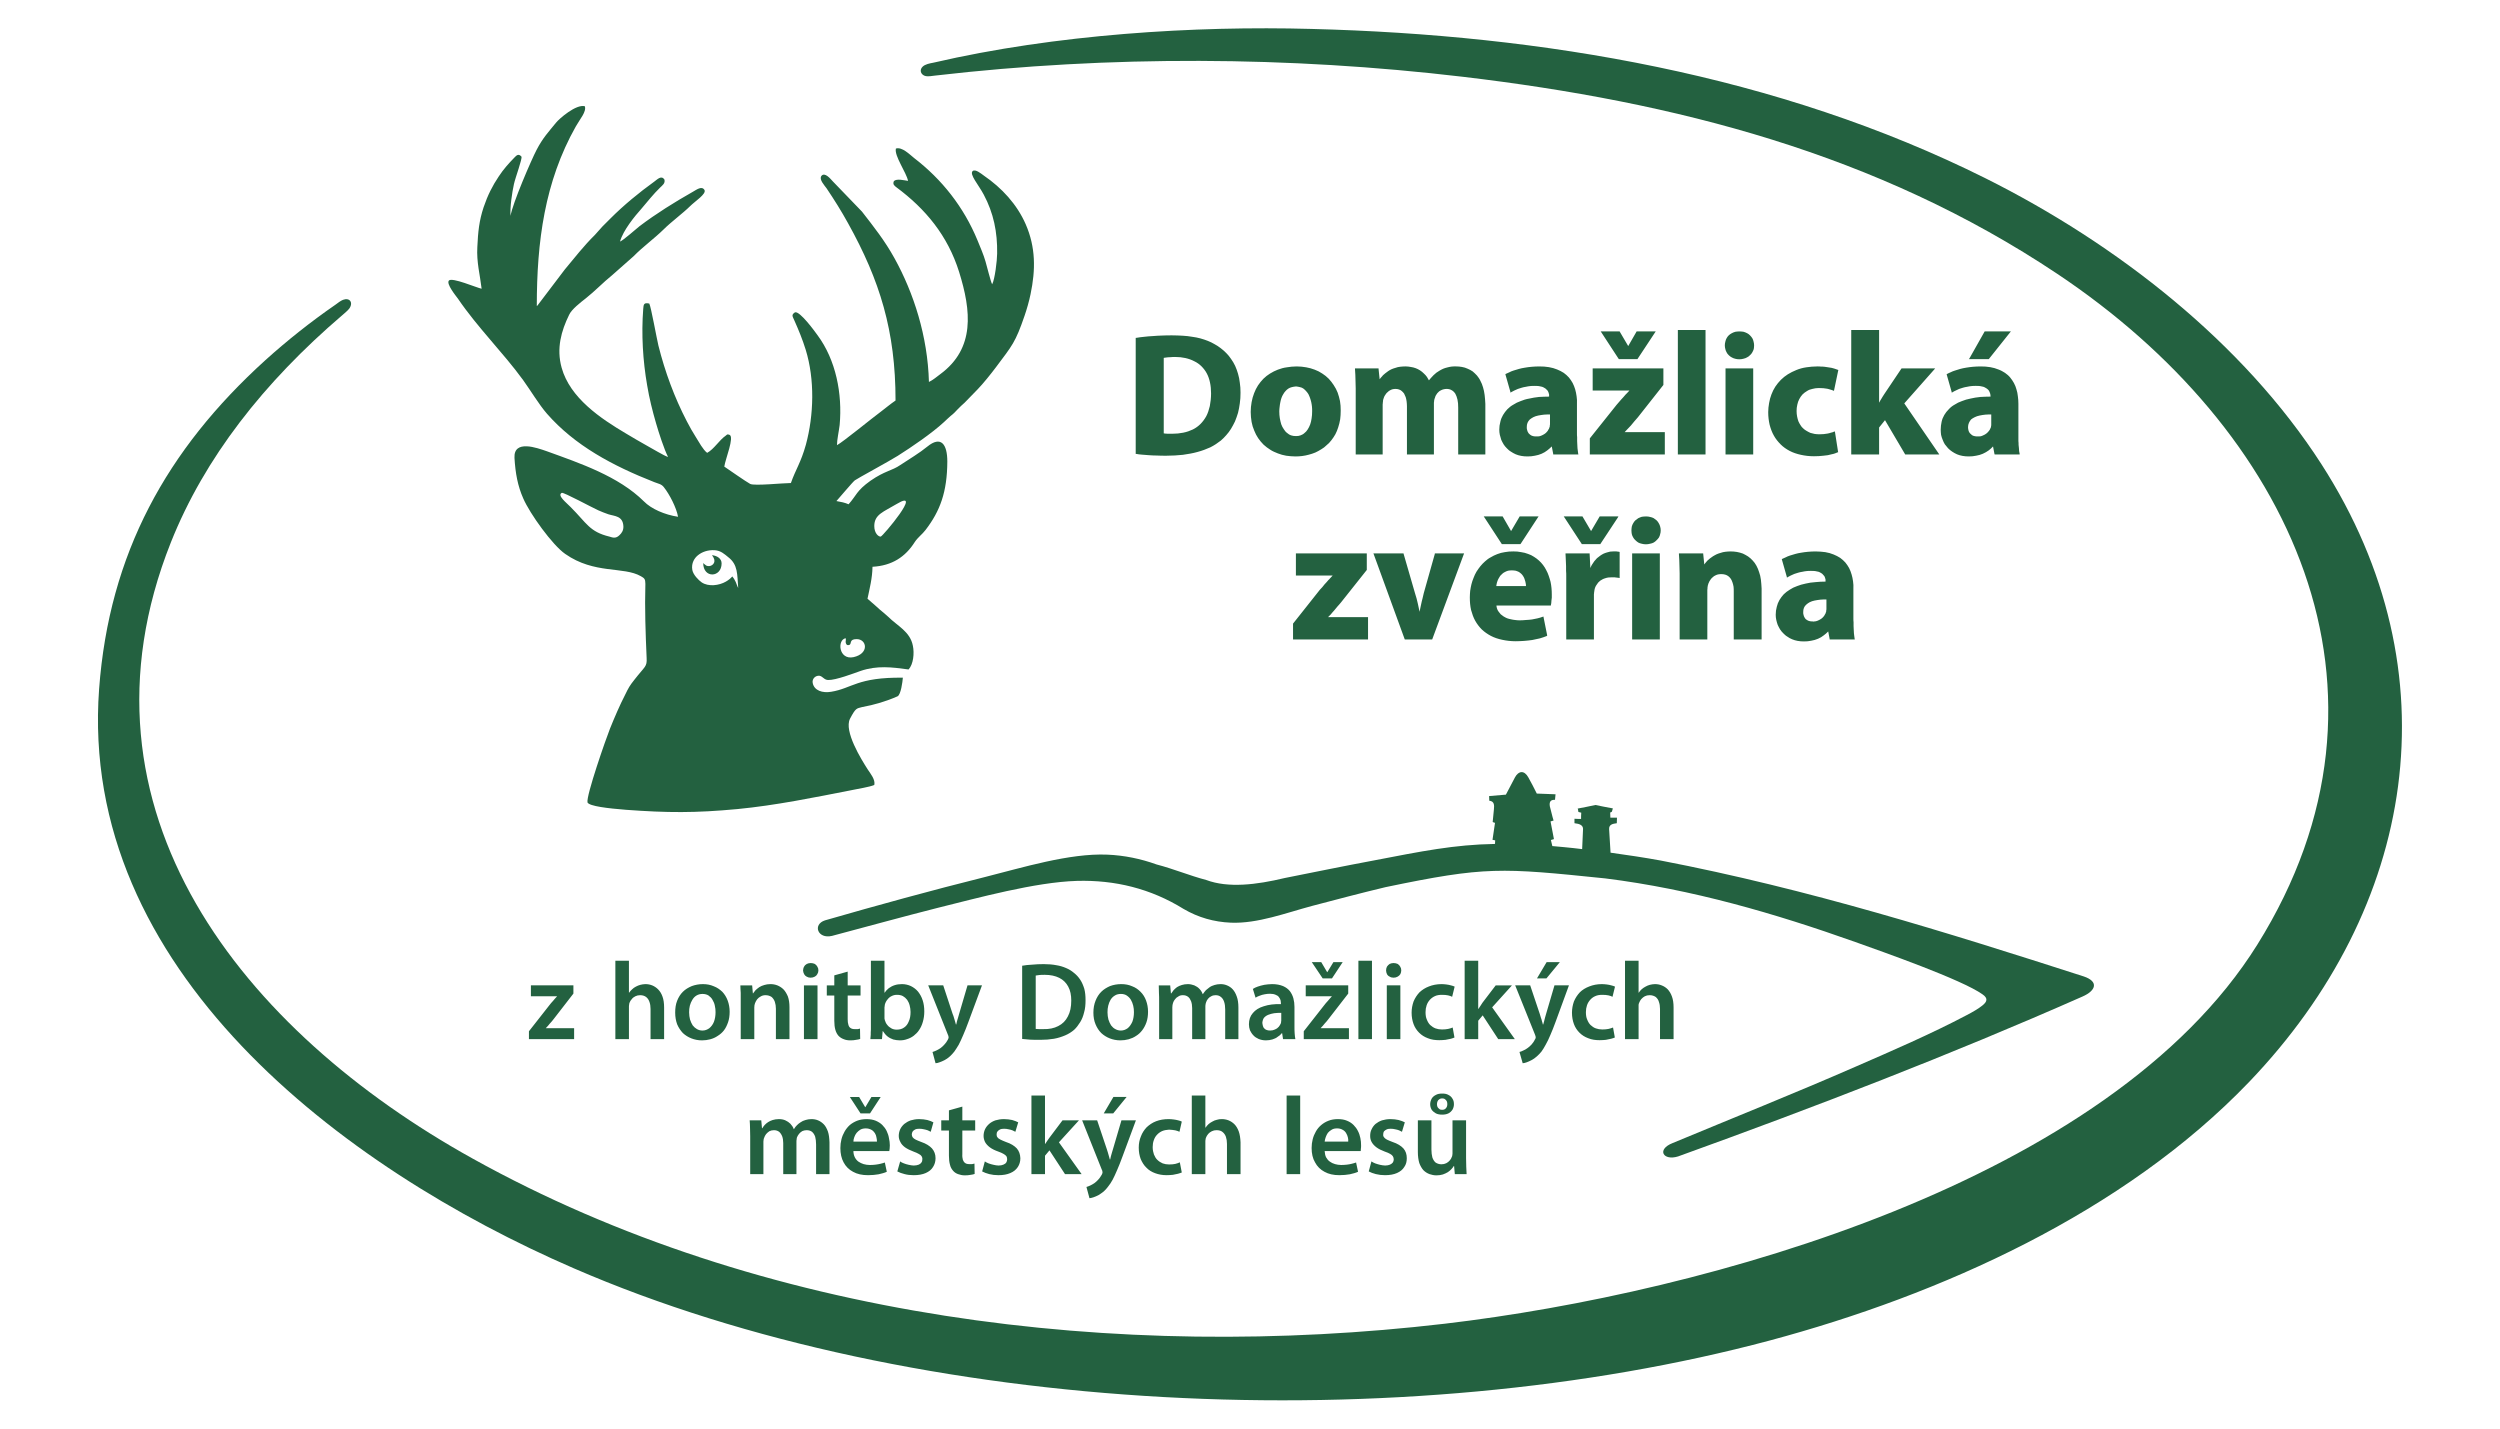 <?xml version="1.0" encoding="UTF-8"?> <!-- Creator: CorelDRAW X8 --> <svg xmlns="http://www.w3.org/2000/svg" xmlns:xlink="http://www.w3.org/1999/xlink" xml:space="preserve" width="140mm" height="80mm" version="1.1" style="shape-rendering:geometricPrecision; text-rendering:geometricPrecision; image-rendering:optimizeQuality; fill-rule:evenodd; clip-rule:evenodd" viewBox="0 0 14000 8000"> <defs> <style type="text/css"> <![CDATA[ .fil1 {fill:#236140} .fil0 {fill:#236140;fill-rule:nonzero} ]]> </style> </defs> <g id="Vrstva_x0020_1">  <g id="_2894938725472"> <path class="fil0" d="M8076 6215c-6,0 -12,-1 -16,-5 -4,-3 -8,-7 -10,-11 -2,-5 -3,-10 -3,-15 0,-6 1,-11 3,-16 2,-5 5,-9 10,-12 4,-3 9,-5 15,-5 6,0 12,1 16,4 5,3 8,7 11,12 2,5 3,10 3,16 0,6 -1,11 -3,16 -3,5 -6,9 -10,12 -5,3 -10,4 -16,4zm0 27c13,0 25,-2 35,-7 10,-5 17,-12 23,-21 5,-9 8,-19 8,-30 0,-12 -2,-22 -8,-31 -5,-9 -12,-16 -22,-21 -10,-6 -21,-8 -35,-8 -15,0 -27,2 -37,8 -10,5 -18,12 -23,21 -5,10 -8,20 -8,31 0,11 3,21 8,30 6,9 14,15 24,21 10,5 22,7 35,7zm134 32l-76 0 0 182c0,4 0,8 -1,12 0,4 -1,8 -3,11 -2,7 -6,13 -11,19 -6,7 -12,12 -20,16 -8,4 -17,6 -27,6 -13,0 -24,-4 -33,-10 -8,-7 -14,-17 -18,-29 -3,-12 -5,-27 -5,-43l0 -164 -76 0 0 177c0,24 3,45 8,62 6,16 14,30 23,40 10,10 21,17 34,22 12,4 25,7 39,7 14,0 26,-2 36,-5 11,-4 20,-8 28,-13 8,-6 15,-11 20,-17 6,-6 10,-12 13,-17l2 0 4 45 66 0c-1,-13 -1,-26 -2,-41 0,-15 -1,-31 -1,-49l0 -211zm-545 286c11,6 24,11 40,15 16,4 33,6 51,6 27,0 49,-4 67,-12 18,-8 32,-19 41,-34 10,-14 14,-30 14,-49 0,-22 -6,-40 -19,-55 -13,-14 -33,-27 -61,-36 -13,-5 -23,-9 -31,-13 -7,-4 -13,-8 -16,-13 -4,-4 -6,-10 -5,-16 0,-6 1,-12 4,-17 4,-4 8,-8 15,-11 6,-3 14,-4 23,-4 9,0 17,1 25,3 8,1 16,4 22,6 7,3 12,6 16,8l16 -53c-9,-5 -21,-9 -35,-13 -13,-3 -29,-5 -46,-5 -17,0 -33,3 -47,7 -14,5 -26,12 -36,20 -10,9 -17,19 -22,30 -6,11 -8,24 -8,37 0,12 2,23 8,34 6,11 15,21 27,30 12,9 28,17 47,24 13,4 23,9 30,13 7,4 12,8 15,13 3,5 5,11 5,18 0,6 -2,12 -5,17 -4,5 -9,9 -16,12 -7,3 -16,5 -27,5 -9,0 -19,-2 -29,-4 -9,-2 -18,-5 -27,-8 -8,-3 -15,-7 -21,-11l-15 56zm-247 -167c1,-8 3,-17 6,-25 3,-9 7,-16 12,-24 6,-7 13,-13 22,-18 8,-5 18,-7 30,-7 12,0 23,3 31,8 8,4 15,11 19,18 5,8 8,16 10,24 2,9 3,16 2,24l-132 0zm202 53c0,-4 1,-8 1,-14 1,-5 1,-11 1,-18 0,-14 -1,-27 -4,-41 -3,-14 -7,-27 -14,-40 -6,-12 -14,-23 -24,-33 -10,-10 -22,-18 -37,-24 -14,-6 -31,-9 -51,-9 -19,0 -37,3 -52,9 -16,6 -29,14 -41,24 -12,10 -22,22 -30,36 -8,14 -14,28 -18,44 -4,16 -6,32 -6,49 0,31 6,58 19,80 12,23 30,41 53,53 23,13 51,19 83,19 22,0 42,-2 59,-5 18,-4 33,-8 46,-14l-11 -52c-8,3 -16,5 -24,7 -8,2 -17,4 -27,5 -10,1 -21,2 -32,2 -13,0 -24,-2 -35,-5 -11,-3 -21,-8 -29,-14 -9,-6 -15,-14 -21,-24 -5,-10 -7,-22 -8,-35l202 0zm-415 129l76 0 0 -440 -76 0 0 440zm-531 0l76 0 0 -181c0,-4 0,-8 1,-12 0,-3 1,-7 2,-10 3,-8 7,-15 13,-22 5,-6 12,-11 20,-15 8,-4 17,-6 26,-6 14,0 26,3 34,10 9,7 15,16 19,27 4,12 6,25 6,40l0 169 76 0 0 -178c-1,-24 -4,-44 -10,-61 -6,-16 -14,-30 -24,-40 -10,-10 -21,-17 -33,-22 -13,-5 -26,-7 -38,-7 -10,0 -19,1 -28,4 -9,2 -17,5 -25,10 -8,4 -15,9 -21,14 -7,6 -12,13 -17,20l-1 0 0 -180 -76 0 0 440zm-67 -66c-7,4 -16,6 -26,9 -9,2 -21,3 -34,3 -13,0 -25,-2 -36,-6 -11,-5 -21,-11 -29,-19 -9,-8 -15,-19 -20,-31 -4,-12 -7,-25 -7,-41 0,-14 2,-27 6,-38 4,-12 10,-23 18,-31 8,-9 18,-16 29,-21 12,-5 25,-7 39,-8 14,1 25,2 35,4 9,2 17,5 23,8l13 -57c-5,-3 -12,-5 -20,-7 -8,-2 -16,-4 -26,-5 -9,-1 -18,-2 -27,-2 -27,0 -50,4 -71,12 -21,8 -38,20 -53,34 -14,15 -25,32 -32,51 -8,19 -12,40 -12,63 0,24 4,45 11,64 8,18 18,35 32,48 13,14 30,24 49,31 19,7 40,11 64,11 12,0 24,-1 35,-2 11,-2 20,-4 29,-6 8,-2 15,-5 21,-7l-11 -57zm-372 -366l-54 92 53 0 75 -92 -74 0zm-175 131l110 276c2,3 3,6 3,9 1,2 1,4 1,5 0,2 0,4 -1,7 -1,2 -2,4 -3,7 -6,10 -12,20 -20,28 -7,8 -15,15 -22,20 -8,5 -16,10 -23,13 -8,4 -15,6 -21,8l17 63c6,-1 14,-2 22,-5 9,-3 18,-7 28,-12 10,-6 20,-13 30,-21 9,-8 17,-17 25,-28 8,-10 17,-23 25,-38 8,-15 16,-33 25,-54 9,-21 19,-45 29,-73l76 -205 -81 0 -47 160c-2,7 -4,13 -6,20 -2,7 -4,14 -6,21 -1,6 -3,12 -4,18l-2 0c-2,-6 -3,-12 -5,-18 -2,-7 -4,-14 -6,-21 -2,-6 -4,-13 -6,-19l-54 -161 -84 0zm-208 -139l-76 0 0 440 76 0 0 -103 25 -30 87 133 93 0 -127 -178 112 -123 -92 0 -73 97c-4,5 -8,11 -12,17 -4,6 -8,12 -12,18l-1 0 0 -271zm-352 425c11,6 25,11 40,15 16,4 33,6 51,6 27,0 49,-4 67,-12 19,-8 32,-19 42,-34 9,-14 14,-30 14,-49 -1,-22 -7,-40 -20,-55 -13,-14 -33,-27 -61,-36 -12,-5 -23,-9 -30,-13 -8,-4 -14,-8 -17,-13 -4,-4 -5,-10 -5,-16 0,-6 1,-12 5,-17 3,-4 8,-8 14,-11 6,-3 14,-4 23,-4 9,0 17,1 25,3 8,1 16,4 22,6 7,3 12,6 16,8l16 -53c-9,-5 -21,-9 -34,-13 -14,-3 -30,-5 -46,-5 -18,0 -34,3 -48,7 -14,5 -26,12 -35,20 -10,9 -18,19 -23,30 -5,11 -8,24 -8,37 0,12 3,23 8,34 6,11 15,21 27,30 12,9 28,17 48,24 12,4 22,9 29,13 7,4 12,8 16,13 3,5 4,11 4,18 0,6 -2,12 -5,17 -3,5 -9,9 -16,12 -7,3 -16,5 -27,5 -9,0 -19,-2 -28,-4 -10,-2 -19,-5 -28,-8 -8,-3 -15,-7 -21,-11l-15 56zm-186 -342l0 56 -43 0 0 57 43 0 0 141c0,20 2,37 6,51 3,14 10,25 18,34 7,8 16,14 27,18 11,4 24,7 38,7 12,0 23,-1 33,-3 9,-1 17,-3 22,-5l-1 -58c-4,1 -8,2 -13,3 -4,0 -10,0 -16,0 -10,0 -18,-2 -23,-6 -6,-4 -10,-10 -13,-18 -2,-9 -4,-19 -3,-31l0 -133 72 0 0 -57 -72 0 0 -77 -75 21zm-289 342c11,6 25,11 41,15 15,4 32,6 51,6 26,0 49,-4 67,-12 18,-8 32,-19 41,-34 9,-14 14,-30 14,-49 0,-22 -7,-40 -20,-55 -13,-14 -33,-27 -60,-36 -13,-5 -23,-9 -31,-13 -8,-4 -13,-8 -17,-13 -3,-4 -5,-10 -5,-16 0,-6 2,-12 5,-17 3,-4 8,-8 14,-11 6,-3 14,-4 23,-4 9,0 18,1 26,3 8,1 15,4 22,6 6,3 12,6 16,8l15 -53c-9,-5 -20,-9 -34,-13 -14,-3 -29,-5 -46,-5 -18,0 -33,3 -47,7 -14,5 -26,12 -36,20 -10,9 -18,19 -23,30 -5,11 -8,24 -8,37 0,12 3,23 9,34 5,11 14,21 26,30 13,9 29,17 48,24 12,4 22,9 29,13 8,4 13,8 16,13 3,5 5,11 4,18 0,6 -1,12 -5,17 -3,5 -8,9 -15,12 -8,3 -17,5 -28,5 -9,0 -18,-2 -28,-4 -10,-2 -19,-5 -27,-8 -9,-3 -16,-7 -21,-11l-16 56zm-153 -325l60 -92 -52 0 -34 57 -1 0 -34 -57 -52 0 60 92 53 0zm-93 158c0,-8 2,-17 5,-25 3,-9 7,-16 13,-24 6,-7 13,-13 21,-18 9,-5 19,-7 30,-7 13,0 23,3 32,8 8,4 14,11 19,18 5,8 8,16 9,24 2,9 3,16 3,24l-132 0zm201 53c1,-4 1,-8 2,-14 0,-5 1,-11 1,-18 0,-14 -2,-27 -5,-41 -2,-14 -7,-27 -13,-40 -6,-12 -14,-23 -24,-33 -10,-10 -23,-18 -37,-24 -15,-6 -32,-9 -51,-9 -19,0 -37,3 -53,9 -15,6 -29,14 -41,24 -11,10 -21,22 -29,36 -8,14 -14,28 -18,44 -4,16 -6,32 -6,49 0,31 6,58 18,80 12,23 30,41 53,53 23,13 51,19 84,19 22,0 41,-2 59,-5 18,-4 33,-8 46,-14l-11 -52c-8,3 -16,5 -24,7 -9,2 -18,4 -28,5 -9,1 -20,2 -32,2 -12,0 -24,-2 -35,-5 -10,-3 -20,-8 -29,-14 -8,-6 -15,-14 -20,-24 -5,-10 -8,-22 -8,-35l201 0zm-779 129l74 0 0 -178c0,-4 0,-9 1,-13 0,-4 1,-8 3,-12 2,-7 6,-14 11,-21 5,-6 11,-11 18,-16 8,-4 16,-6 26,-6 11,0 21,3 29,9 7,6 13,15 17,25 4,11 6,23 6,38l0 174 74 0 0 -181c0,-4 0,-8 1,-13 0,-4 1,-8 2,-12 3,-7 7,-14 12,-20 5,-6 11,-11 18,-15 7,-3 15,-5 24,-5 12,0 22,3 30,9 8,7 14,16 18,28 3,12 5,26 5,43l0 166 75 0 0 -178c-1,-24 -3,-44 -9,-61 -6,-16 -13,-30 -23,-40 -10,-10 -20,-17 -32,-22 -12,-5 -24,-7 -37,-7 -12,0 -24,2 -33,5 -11,3 -20,7 -28,13 -7,4 -14,10 -20,16 -6,6 -12,13 -17,22l-1 0c-4,-12 -11,-21 -19,-30 -8,-8 -17,-14 -28,-19 -11,-5 -23,-7 -37,-7 -12,0 -24,2 -34,5 -10,3 -18,7 -26,12 -7,5 -14,10 -19,16 -5,6 -10,12 -13,18l-2 0 -4 -44 -65 0c1,13 2,27 2,41 0,15 1,31 1,48l0 212zm4899 -756l76 0 0 -180c0,-4 0,-8 0,-12 1,-4 1,-8 3,-11 3,-8 7,-15 12,-21 6,-7 13,-12 20,-16 8,-4 17,-6 27,-6 14,0 25,4 34,10 8,7 15,16 18,28 4,11 6,24 6,39l0 169 76 0 0 -177c0,-24 -3,-45 -9,-61 -6,-17 -14,-30 -24,-41 -10,-10 -21,-17 -34,-22 -12,-5 -25,-7 -38,-7 -9,0 -19,2 -28,4 -8,2 -17,6 -24,10 -8,4 -15,9 -22,15 -6,5 -11,12 -16,19l-1 0 0 -179 -76 0 0 439zm-67 -65c-8,3 -16,6 -26,8 -10,2 -21,3 -34,3 -13,0 -25,-2 -36,-6 -12,-4 -21,-11 -30,-19 -8,-8 -14,-18 -19,-31 -5,-11 -7,-25 -7,-41 0,-14 2,-26 6,-38 4,-12 10,-22 18,-31 8,-9 17,-16 29,-21 11,-5 24,-7 39,-7 13,0 25,1 34,3 10,2 17,5 23,8l14 -57c-6,-3 -13,-5 -21,-7 -7,-2 -16,-4 -25,-5 -9,-1 -18,-2 -28,-2 -26,0 -50,5 -70,13 -21,8 -39,19 -53,33 -14,15 -25,32 -33,51 -7,20 -11,41 -11,63 0,24 4,45 11,64 7,19 18,35 31,48 14,14 30,24 49,31 19,8 41,11 64,11 13,0 25,-1 35,-2 11,-2 21,-4 29,-6 9,-2 16,-5 21,-7l-10 -56zm-372 -366l-54 91 53 0 75 -91 -74 0zm-176 130l111 276c1,4 2,7 3,9 0,2 1,4 1,6 0,1 -1,4 -1,6 -1,2 -2,4 -4,7 -5,11 -12,20 -19,28 -8,8 -15,15 -23,20 -7,5 -15,10 -23,13 -7,4 -14,6 -21,8l18 63c6,0 13,-2 22,-5 8,-3 18,-7 27,-12 10,-5 20,-12 30,-21 9,-8 18,-17 26,-27 8,-11 16,-24 24,-39 9,-15 17,-33 26,-54 9,-21 19,-45 29,-73l75 -205 -81 0 -47 160c-2,7 -4,14 -6,21 -1,6 -3,13 -5,20 -2,6 -3,12 -5,18l-2 0c-1,-6 -3,-12 -5,-18 -1,-7 -4,-14 -6,-20 -2,-7 -4,-14 -6,-20l-54 -161 -84 0zm-207 -138l-76 0 0 439 76 0 0 -103 25 -30 87 133 93 0 -127 -178 111 -123 -91 0 -74 97c-3,5 -7,11 -11,17 -4,6 -8,12 -12,18l-1 0 0 -270zm-143 374c-7,3 -16,6 -26,8 -10,2 -21,3 -34,3 -13,0 -25,-2 -36,-6 -11,-4 -21,-11 -30,-19 -8,-8 -14,-18 -19,-31 -5,-11 -7,-25 -7,-41 0,-14 2,-26 6,-38 4,-12 10,-22 18,-31 8,-9 18,-16 29,-21 11,-5 24,-7 39,-7 13,0 25,1 34,3 10,2 17,5 23,8l14 -57c-6,-3 -13,-5 -21,-7 -7,-2 -16,-4 -25,-5 -9,-1 -18,-2 -27,-2 -27,0 -51,5 -71,13 -21,8 -38,19 -53,33 -14,15 -25,32 -33,51 -7,20 -11,41 -11,63 0,24 4,45 11,64 7,19 18,35 31,48 14,14 30,24 49,31 19,8 41,11 64,11 13,0 25,-1 35,-2 11,-2 21,-4 30,-6 8,-2 15,-5 20,-7l-10 -56zm-331 -361c-8,0 -16,2 -22,5 -6,4 -11,9 -15,15 -3,6 -5,13 -5,21 0,8 2,14 5,21 3,6 8,11 15,14 6,4 13,6 22,6 9,0 16,-2 23,-6 6,-3 11,-8 15,-14 3,-7 5,-13 5,-21 0,-8 -2,-15 -6,-21 -3,-6 -8,-11 -14,-15 -7,-3 -14,-5 -23,-5zm38 426l0 -301 -76 0 0 301 76 0zm-235 0l76 0 0 -439 -76 0 0 439zm-148 -340l60 -91 -52 0 -34 56 -1 0 -33 -56 -53 0 61 91 52 0zm-158 340l253 0 0 -61 -158 0 0 -1c8,-8 15,-16 22,-25 8,-8 15,-17 22,-26l110 -142 0 -46 -238 0 0 61 146 0 0 1c-8,8 -15,17 -22,25 -7,8 -15,16 -22,26l-113 144 0 44zm-126 -106c0,3 0,6 -1,9 0,2 0,5 -1,8 -3,7 -7,14 -12,20 -6,7 -13,12 -21,15 -8,4 -17,6 -27,6 -8,0 -16,-1 -22,-4 -7,-3 -12,-8 -16,-14 -3,-7 -5,-15 -6,-25 1,-11 4,-21 9,-28 6,-7 14,-13 24,-17 10,-4 21,-7 33,-9 13,-2 26,-2 40,-2l0 41zm74 -74c0,-17 -2,-33 -6,-48 -4,-15 -11,-29 -20,-41 -10,-12 -22,-21 -38,-28 -17,-7 -37,-11 -61,-11 -15,0 -30,2 -44,4 -14,3 -26,6 -37,10 -11,4 -20,8 -27,13l15 49c6,-4 14,-8 23,-11 9,-4 18,-6 28,-8 10,-2 20,-3 30,-3 13,0 23,2 32,6 8,3 14,7 18,13 4,5 7,11 9,17 1,6 2,12 2,17l0 5c-37,-1 -69,3 -96,12 -27,8 -47,21 -61,38 -15,17 -22,38 -22,63 0,12 2,23 6,34 5,10 11,20 19,28 8,9 18,15 29,20 12,5 26,8 41,8 13,0 25,-2 36,-5 12,-4 22,-8 30,-15 9,-5 17,-12 23,-20l2 0 5 33 69 0c-2,-9 -3,-20 -4,-33 -1,-12 -1,-26 -1,-39l0 -108zm-758 180l74 0 0 -178c0,-4 1,-9 1,-13 1,-4 2,-8 3,-12 2,-7 6,-14 11,-20 5,-7 11,-12 19,-16 7,-5 15,-7 25,-7 12,0 21,3 29,9 8,6 13,15 17,25 4,11 6,24 6,38l0 174 74 0 0 -180c0,-5 0,-9 1,-14 1,-4 1,-8 3,-12 2,-7 6,-14 11,-20 5,-6 11,-11 18,-14 7,-4 15,-6 24,-6 12,0 22,3 30,10 8,6 14,15 18,27 4,12 6,26 6,43l0 166 74 0 0 -177c0,-24 -3,-45 -9,-61 -6,-17 -13,-30 -23,-41 -9,-10 -20,-17 -32,-22 -12,-5 -24,-7 -36,-7 -13,0 -24,2 -34,5 -10,3 -20,7 -28,13 -7,5 -13,10 -20,16 -6,6 -11,14 -17,22l-1 0c-4,-11 -10,-21 -18,-29 -8,-9 -18,-15 -29,-20 -11,-4 -23,-7 -36,-7 -13,0 -24,2 -34,5 -10,3 -19,7 -27,12 -7,5 -13,11 -19,17 -5,6 -9,12 -13,18l-2 0 -4 -45 -64 0c0,13 1,27 1,42 1,14 1,30 1,48l0 211zm-214 -253c13,0 24,3 33,9 10,7 17,14 23,24 6,10 10,21 13,33 3,12 4,24 4,36 0,20 -3,38 -9,54 -7,15 -15,27 -26,36 -11,8 -24,13 -38,13 -12,0 -22,-3 -31,-8 -10,-5 -17,-12 -24,-21 -6,-10 -11,-20 -15,-33 -3,-12 -5,-26 -5,-40 0,-13 1,-25 4,-37 3,-12 7,-23 13,-33 6,-10 14,-18 24,-24 9,-6 21,-9 34,-9zm2 -55c-23,0 -44,4 -63,11 -18,8 -35,18 -49,32 -14,14 -24,30 -32,50 -8,20 -12,42 -12,67 0,24 4,46 12,65 8,19 18,35 32,49 14,13 30,23 48,30 18,7 38,11 59,11 16,0 31,-2 46,-6 14,-4 29,-10 42,-19 13,-8 24,-18 34,-31 10,-13 18,-28 24,-45 6,-17 9,-37 9,-59 0,-23 -4,-44 -11,-63 -7,-19 -17,-35 -31,-49 -13,-13 -28,-24 -47,-31 -18,-8 -38,-12 -61,-12zm-479 -48c5,-1 12,-2 21,-3 8,-1 18,-1 30,-1 32,0 59,6 81,17 22,11 39,28 50,49 12,22 17,48 17,78 0,36 -6,65 -19,89 -12,24 -30,42 -54,54 -23,12 -51,18 -84,17 -8,0 -16,0 -23,0 -8,0 -14,-1 -19,-1l0 -299zm-76 355c12,1 27,3 44,4 17,1 36,1 58,1 27,0 52,-2 76,-6 23,-4 44,-11 63,-19 19,-8 36,-19 50,-31 13,-12 24,-27 34,-43 10,-16 17,-34 22,-55 6,-20 8,-43 8,-68 0,-24 -2,-45 -7,-64 -6,-19 -13,-36 -23,-51 -10,-15 -21,-27 -35,-38 -13,-11 -27,-20 -44,-27 -16,-7 -35,-13 -55,-16 -21,-4 -45,-6 -70,-6 -23,0 -45,1 -65,3 -21,1 -39,3 -56,6l0 410zm-526 -300l110 276c2,4 3,7 3,9 1,2 1,4 1,6 0,1 0,4 -1,6 -1,2 -2,4 -3,7 -6,11 -12,20 -20,28 -7,8 -15,15 -22,20 -8,5 -16,10 -23,13 -8,4 -15,6 -21,8l17 63c6,0 14,-2 22,-5 9,-3 18,-7 28,-12 10,-5 20,-12 30,-21 9,-8 17,-17 25,-27 8,-11 16,-24 25,-39 8,-15 16,-33 25,-54 9,-21 19,-45 29,-73l76 -205 -81 0 -47 160c-2,7 -4,14 -6,21 -2,6 -4,13 -6,20 -1,6 -3,12 -4,18l-2 0c-2,-6 -3,-12 -5,-18 -2,-7 -4,-14 -6,-20 -2,-7 -4,-14 -7,-20l-53 -161 -84 0zm-245 128c0,-4 0,-7 1,-11 0,-3 1,-6 1,-9 3,-11 8,-21 15,-29 6,-8 14,-15 23,-19 10,-5 19,-7 30,-7 12,0 24,2 33,7 9,5 17,12 24,21 6,9 11,19 14,31 3,11 5,24 5,37 0,21 -3,38 -10,53 -6,15 -14,26 -26,34 -11,8 -25,12 -41,12 -11,0 -21,-2 -30,-7 -9,-5 -17,-11 -23,-19 -7,-8 -11,-17 -14,-27 -1,-3 -1,-6 -2,-9 0,-3 0,-6 0,-9l0 -49zm-76 88c0,11 0,21 0,31 -1,11 -1,21 -1,30 -1,9 -1,17 -2,24l65 0 4 -45 1 0c8,12 16,22 26,30 10,8 21,13 32,17 12,3 24,5 37,5 14,0 28,-2 41,-7 13,-4 25,-10 37,-19 11,-9 22,-19 30,-32 9,-13 16,-28 21,-46 5,-17 8,-36 8,-58 0,-23 -3,-44 -9,-62 -6,-19 -15,-35 -26,-49 -11,-13 -24,-23 -40,-31 -15,-7 -32,-11 -50,-11 -15,0 -29,2 -41,6 -13,4 -23,10 -33,17 -9,7 -17,16 -23,25l-1 0 0 -179 -76 0 0 354zm-205 -272l0 56 -42 0 0 57 42 0 0 141c0,20 2,37 6,51 4,14 10,25 18,34 8,8 17,14 28,18 11,5 24,7 38,7 12,0 23,-1 32,-3 10,-1 17,-3 23,-5l-1 -58c-5,2 -9,2 -13,3 -5,0 -10,0 -17,0 -10,0 -17,-2 -23,-6 -6,-4 -10,-10 -12,-18 -3,-9 -4,-19 -4,-31l0 -133 72 0 0 -57 -72 0 0 -77 -75 21zm-132 -69c-8,0 -16,2 -22,5 -7,4 -12,9 -15,15 -4,6 -5,13 -6,21 1,8 2,14 6,21 3,6 8,11 14,14 7,4 14,6 22,6 9,0 17,-2 24,-6 6,-3 11,-8 14,-14 4,-7 6,-13 6,-21 0,-8 -2,-15 -6,-21 -3,-6 -8,-11 -14,-15 -7,-3 -14,-5 -23,-5zm38 426l0 -301 -76 0 0 301 76 0zm-430 0l76 0 0 -177c0,-5 1,-9 1,-13 1,-5 2,-8 3,-11 3,-8 7,-15 12,-22 6,-7 12,-12 20,-16 8,-5 17,-7 27,-7 14,0 25,4 34,10 8,7 14,16 18,27 4,12 6,25 6,39l0 170 76 0 0 -179c0,-23 -3,-43 -9,-60 -7,-16 -15,-30 -25,-40 -10,-10 -22,-17 -34,-22 -13,-5 -26,-7 -39,-7 -13,0 -24,2 -34,5 -11,3 -20,7 -28,12 -8,6 -15,11 -21,17 -5,6 -10,12 -14,18l-1 0 -4 -45 -66 0c0,13 1,27 2,42 0,14 0,30 0,48l0 211zm-214 -253c13,0 25,3 34,9 9,7 17,14 22,24 6,10 11,21 13,33 3,12 4,24 4,36 0,20 -3,38 -9,54 -6,15 -15,27 -26,36 -11,8 -24,13 -38,13 -12,0 -22,-3 -31,-8 -9,-5 -17,-12 -24,-21 -6,-10 -11,-20 -15,-33 -3,-12 -5,-26 -5,-40 0,-13 1,-25 4,-37 3,-12 8,-23 14,-33 6,-10 13,-18 23,-24 10,-6 21,-9 34,-9zm2 -55c-22,0 -43,4 -62,11 -19,8 -36,18 -50,32 -14,14 -24,30 -32,50 -8,20 -11,42 -11,67 0,24 4,46 11,65 8,19 19,35 32,49 14,13 30,23 48,30 18,7 38,11 59,11 16,0 31,-2 46,-6 15,-4 29,-10 42,-19 13,-8 25,-18 35,-31 10,-13 17,-28 23,-45 6,-17 9,-37 9,-59 0,-23 -4,-44 -11,-63 -7,-19 -17,-35 -30,-49 -14,-13 -29,-24 -48,-31 -18,-8 -38,-12 -61,-12zm-490 308l76 0 0 -180c0,-4 0,-8 1,-12 0,-4 1,-8 2,-11 3,-8 7,-15 13,-21 5,-7 12,-12 20,-16 8,-4 17,-6 27,-6 14,0 25,4 33,10 9,7 15,16 19,28 4,11 6,24 6,39l0 169 76 0 0 -177c0,-24 -3,-45 -9,-61 -6,-17 -14,-30 -25,-41 -10,-10 -21,-17 -33,-22 -13,-5 -25,-7 -38,-7 -10,0 -19,2 -28,4 -9,2 -17,6 -25,10 -8,4 -15,9 -21,15 -6,5 -12,12 -17,19l-1 0 0 -179 -76 0 0 439zm-484 0l253 0 0 -61 -158 0 0 -1c8,-8 15,-16 22,-25 8,-8 15,-17 22,-26l110 -142 0 -46 -238 0 0 61 146 0 0 1c-8,8 -15,17 -22,25 -7,8 -15,16 -22,26l-113 144 0 44z"></path> <path class="fil0" d="M10228 3411c0,-2 0,-4 0,-6l0 -48c-11,0 -23,0 -33,1l0 0c-11,1 -22,3 -33,5 -10,2 -19,5 -27,9 -7,4 -14,8 -20,14l0 0c-6,5 -10,11 -13,18l0 0c-3,7 -4,15 -4,24 0,6 0,11 2,16 1,5 3,10 5,13l0 0c2,4 5,8 8,11 3,2 7,5 11,7l0 0c4,2 8,3 13,4 5,1 10,1 15,1l0 1c6,-1 12,-1 17,-2 6,-2 11,-3 16,-6 5,-2 9,-5 14,-8 4,-3 8,-6 11,-10 4,-4 7,-8 9,-13l0 0c3,-4 5,-8 6,-13 1,-2 1,-4 2,-6l0 0c0,-2 0,-4 0,-6l0 0c1,-2 1,-4 1,-6zm156 152c1,5 1,10 2,14l1 4 -5 0 -133 0 -3 0 0 -3 -8 -42c-8,8 -16,16 -25,22 -10,8 -20,14 -32,19l0 0c-12,5 -25,9 -38,11 -13,3 -27,4 -41,4l0 0c-25,0 -47,-4 -66,-12 -10,-4 -19,-9 -27,-15 -9,-5 -16,-12 -23,-19 -7,-7 -13,-14 -18,-22 -5,-8 -9,-17 -13,-25 -3,-9 -6,-18 -8,-28 -2,-9 -3,-19 -3,-28l0 0c0,-16 2,-31 6,-45 3,-13 8,-26 15,-38l0 0c7,-12 15,-22 24,-32 10,-10 21,-18 34,-26 12,-8 26,-15 41,-20 14,-6 30,-10 48,-14 17,-4 35,-7 54,-8 18,-2 37,-3 57,-3l0 -3 0 0c0,-3 0,-6 0,-9 -1,-3 -2,-7 -3,-10 -1,-3 -2,-6 -4,-9l0 0c-2,-3 -5,-6 -8,-9 -2,-3 -6,-6 -10,-8 -4,-3 -9,-5 -14,-7 -6,-1 -12,-3 -19,-4 -8,-1 -16,-1 -24,-1l0 0c-9,0 -17,0 -24,1 -8,1 -16,2 -24,4l0 0c-8,1 -16,3 -23,5 -8,2 -15,5 -22,7l0 0c-7,3 -14,6 -20,9 -6,3 -11,6 -17,9l-4 3 -1 -5 -27 -95 -1 -3 2 -2c6,-3 12,-6 20,-9 7,-4 15,-7 24,-10l0 0c9,-3 19,-6 30,-9 10,-3 21,-5 33,-7 12,-2 25,-4 38,-5l0 0c13,-1 27,-2 42,-2l0 0c20,0 38,2 55,4 17,3 32,7 46,13 13,5 26,12 37,19 11,8 20,16 29,26l0 0c8,10 15,20 21,31 6,11 10,23 14,36 4,12 6,25 8,38 2,14 3,28 2,42l0 0 0 165c0,8 0,16 1,23 0,7 0,14 0,21 0,7 1,14 1,21l0 0c0,6 1,12 1,19 1,6 1,11 2,17zm-826 18l-148 0 -4 0 0 -3 0 -324c0,-15 0,-29 0,-43 0,-13 -1,-27 -1,-39 0,-13 -1,-25 -1,-36 -1,-12 -1,-23 -2,-33l0 -4 4 0 128 0 4 0 0 3 6 59c2,-3 4,-5 6,-8l0 0c3,-4 7,-8 11,-13 5,-4 10,-8 15,-13l0 0c5,-4 11,-8 17,-12 6,-4 13,-7 20,-11 7,-3 15,-6 23,-8l0 0c8,-3 17,-5 26,-6 9,-1 19,-2 29,-2l0 0c12,0 24,1 36,3 11,2 22,5 33,9l0 0c10,5 20,10 29,16 10,7 18,14 26,23 8,8 15,18 21,29 6,11 11,23 15,36l0 0c5,13 8,27 10,42 2,16 3,32 4,50l0 0 0 282 0 3 -4 0 -148 0 -4 0 0 -3 0 -264 0 0c0,-10 0,-19 -1,-28l0 0c-2,-9 -3,-17 -6,-24l0 0c-2,-8 -6,-14 -9,-20 -4,-6 -9,-11 -14,-15 -10,-8 -24,-12 -41,-12 -6,0 -12,1 -18,2l0 0c-5,2 -11,3 -15,6l0 0c-5,2 -9,5 -13,9 -4,3 -8,7 -11,11 -3,4 -6,8 -8,12 -2,4 -4,9 -6,13l0 0c-1,2 -2,5 -2,7 -1,3 -2,6 -2,9 -1,3 -1,6 -1,10 0,3 -1,6 -1,10l0 274 0 3 -3 0zm-364 -687c8,-1 15,-2 24,-2l0 0c8,0 16,1 23,3 7,1 14,4 20,7l0 0c6,4 11,8 16,12 5,5 9,10 12,16l0 0c4,6 6,12 8,19 2,7 3,14 3,21l0 0c0,8 -1,15 -3,21 -1,7 -4,13 -7,19l0 0c-4,5 -8,11 -13,15 -4,5 -10,9 -16,13l0 0c-6,3 -13,6 -21,7 -7,2 -15,3 -23,3l0 0c-8,0 -16,-1 -23,-3 -7,-1 -14,-4 -20,-7l0 0c-6,-4 -11,-8 -16,-13 -5,-4 -9,-10 -12,-15l0 0c-4,-6 -6,-12 -8,-19 -1,-7 -2,-13 -2,-21l0 0c0,-7 1,-14 2,-21 2,-7 4,-13 8,-19l0 0c3,-6 7,-11 12,-16l0 0c5,-4 10,-8 16,-12 7,-3 13,-6 20,-8zm101 209l0 475 0 3 -3 0 -148 0 -4 0 0 -3 0 -475 0 -4 4 0 148 0 3 0 0 4zm-235 -205l-97 147 -1 2 -2 0 -100 0 -2 0 -1 -2 -96 -147 -4 -6 7 0 96 0 2 0 1 2 47 80 47 -80 1 -2 2 0 96 0 7 0 -3 6zm-138 683l-147 0 -4 0 0 -3 0 -319c0,-13 0,-24 0,-33 0,-10 0,-20 -1,-29l0 -27 -1 -24 -1 -22 -1 -21 0 -4 4 0 127 0 4 0 0 3 4 79c3,-6 5,-12 8,-17l0 0c4,-7 9,-14 14,-21 5,-6 10,-12 15,-17 6,-5 12,-10 18,-14l0 0c6,-4 12,-8 18,-11 6,-3 13,-5 19,-7l0 0c6,-2 13,-4 19,-5 6,0 12,-1 18,-1l0 0 9 0 0 0c3,0 6,0 8,0l0 0c2,0 5,1 7,1 3,0 5,1 8,1l3 1 0 3 0 139 0 4 -5 -1c-2,0 -5,-1 -8,-1l0 0c-3,0 -6,-1 -9,-1l0 0c-3,-1 -7,-1 -10,-1l0 0c-4,0 -8,0 -12,0l0 0c-13,0 -25,1 -36,5 -11,3 -20,8 -29,14l0 0c-8,6 -15,14 -20,23 -6,8 -10,18 -12,29l0 0c0,3 -1,5 -1,8 -1,3 -1,5 -1,8l0 0c0,3 -1,5 -1,8 0,3 0,6 0,9l0 241 0 3 -4 0zm-310 -683l-96 147 -2 2 -2 0 -100 0 -2 0 -1 -2 -96 -147 -4 -6 7 0 96 0 3 0 1 2 46 80 47 -80 1 -2 2 0 97 0 7 0 -4 6zm-231 373l0 0c-1,4 -2,8 -2,11l167 0c-1,-3 -1,-6 -1,-10 -1,-5 -2,-10 -3,-15 -1,-5 -3,-11 -5,-16l0 0c-2,-5 -4,-10 -7,-14l0 0c-3,-5 -6,-9 -10,-13 -5,-4 -9,-8 -14,-11 -6,-3 -12,-5 -18,-7 -7,-1 -14,-2 -22,-2l0 0c-8,0 -15,1 -21,2 -6,2 -12,4 -17,7 -6,3 -11,6 -15,10 -4,4 -8,8 -12,12 -3,5 -6,10 -9,15 -3,5 -5,10 -7,16l0 0c-2,5 -3,10 -4,15zm306 107c-1,4 -1,7 -2,10l0 3 -4 0 -301 0c0,6 2,11 3,16l0 0c2,7 5,13 9,18l0 0c4,5 8,10 12,15l0 0c5,4 11,8 16,12l0 0c6,4 13,7 19,10 7,2 14,5 22,6 8,2 15,3 23,4 8,1 17,2 26,2 12,0 24,-1 35,-2 12,0 23,-2 34,-3l0 0c10,-2 20,-4 30,-6 11,-3 21,-5 30,-9l5 -1 0 4 20 100 0 3 -3 2c-12,5 -25,9 -38,13 -14,3 -28,6 -42,9 -15,2 -30,4 -45,5 -16,1 -32,2 -48,2l0 0c-27,0 -52,-3 -75,-8 -24,-5 -45,-12 -64,-22l0 0c-19,-10 -36,-22 -51,-36 -14,-14 -27,-31 -37,-49 -10,-18 -17,-38 -23,-60l0 0c-5,-22 -7,-45 -7,-71l0 0c0,-12 1,-24 2,-36 2,-13 4,-25 7,-37l0 0c3,-12 7,-24 12,-36 4,-12 10,-23 16,-34l0 0c7,-11 14,-21 22,-31 8,-10 17,-19 26,-27l0 0c10,-9 20,-17 32,-23 11,-7 24,-13 37,-18l0 0c13,-5 27,-9 42,-11 15,-3 31,-4 48,-4l0 0c15,0 30,1 43,4 14,2 27,5 39,10l0 0c12,4 23,9 33,16 10,6 19,13 28,21 8,7 16,16 23,25l0 0c7,9 13,19 18,29l0 0c6,10 10,21 14,32 4,11 7,22 10,33 5,23 7,47 7,71 0,6 0,12 0,18 -1,6 -1,12 -2,17l0 0c0,5 -1,10 -1,14l0 0zm-821 201l-173 -475 -2 -5 5 0 161 0 3 0 0 2 64 221c3,10 6,20 9,30 2,9 5,19 7,29l0 0c2,9 4,19 6,28 1,6 3,12 4,17l3 -17c2,-9 4,-19 6,-28l0 0c2,-9 4,-19 7,-29 2,-10 5,-20 7,-30l0 0 62 -220 0 -3 3 0 156 0 5 0 -2 5 -176 475 -1 2 -3 0 -148 0 -2 0 -1 -2zm-208 2l-413 0 -4 0 0 -3 0 -85 0 -1 1 -1 149 -188 0 0c5,-5 9,-10 14,-15 4,-5 8,-10 12,-15l12 -13 0 0 12 -14 1 0 6 -7 0 0c5,-5 10,-11 15,-16l-202 0 -4 0 0 -4 0 -116 0 -4 4 0 389 0 4 0 0 4 0 88 0 1 -1 1 -143 180 0 0c-7,8 -13,16 -20,23l0 0 -19 23c-6,7 -13,14 -19,22l0 0c-5,5 -10,10 -15,15l221 0 3 0 0 4 0 118 0 3 -3 0zm3372 -1576l83 -147 1 -2 2 0 137 0 8 0 -5 6 -118 148 -1 1 -2 0 -102 0 -7 0 4 -6zm121 370c0,-2 0,-4 0,-6l0 -48c-11,0 -22,0 -33,1l0 0c-11,1 -22,3 -32,5 -10,2 -19,5 -27,9 -8,4 -15,8 -21,13l0 0c-5,6 -9,12 -12,19l0 0c-3,7 -5,15 -5,24 0,6 1,11 2,16 1,5 3,10 5,13l0 0c3,4 5,8 9,10 3,3 6,6 10,8l0 0c4,2 9,3 14,4 4,1 9,1 15,1l0 0c5,0 11,0 17,-1 5,-2 10,-3 15,-6 5,-2 10,-5 14,-8 4,-3 8,-6 11,-10 4,-4 7,-8 10,-13l0 0c2,-4 4,-8 6,-13 0,-2 1,-4 1,-6l0 0c0,-2 1,-4 1,-6l0 0c0,-2 0,-4 0,-6zm156 151c1,6 2,11 3,15l0 4 -4 0 -133 0 -3 0 -1 -3 -8 -42c-7,8 -15,15 -24,22 -10,7 -21,14 -33,19l0 0c-12,5 -24,9 -38,11 -13,3 -27,4 -41,4l0 0c-25,0 -47,-4 -66,-12 -10,-5 -19,-9 -27,-15 -8,-5 -16,-12 -23,-19 -6,-7 -12,-14 -18,-22 -5,-8 -9,-17 -12,-25 -4,-9 -7,-19 -9,-28 -1,-9 -2,-19 -2,-29l0 0c0,-15 2,-30 5,-44 3,-14 8,-26 15,-38l0 0c7,-12 15,-22 25,-32 9,-10 20,-19 33,-26 12,-8 26,-15 41,-20 15,-6 31,-11 48,-14 17,-4 35,-7 55,-9 18,-1 37,-2 57,-2l0 -3 0 0c0,-3 -1,-6 -1,-9 -1,-3 -1,-7 -3,-10 -1,-3 -2,-6 -4,-9l0 0c-2,-4 -4,-7 -7,-9 -3,-3 -7,-6 -11,-8 -4,-3 -9,-5 -14,-7 -6,-1 -12,-3 -19,-4 -7,-1 -15,-1 -24,-1l0 0c-8,0 -16,0 -24,1 -8,1 -16,2 -24,4l0 0c-8,1 -16,3 -23,5 -8,2 -15,5 -22,7l0 0c-7,3 -13,6 -19,9 -7,3 -12,6 -17,9l-5 3 -1 -5 -27 -95 -1 -3 3 -2c5,-3 12,-6 19,-9 7,-4 16,-7 25,-10l0 0c9,-3 19,-6 29,-9 10,-3 22,-5 33,-7 13,-2 25,-4 38,-5l0 0c14,-1 28,-2 42,-2l0 0c20,0 38,1 55,4 17,3 32,7 46,13 14,5 26,12 37,19 11,8 21,16 29,26l0 0c8,10 15,20 21,31 6,11 11,23 14,35 4,13 7,26 8,39 2,14 3,27 3,42l0 0 0 165c0,8 0,16 0,22 0,8 0,15 0,22 1,7 1,14 1,21l0 0c1,6 1,12 2,19 0,6 1,11 1,16zm-936 -678l148 0 4 0 0 4 0 403 3 -5 0 0c2,-5 5,-9 8,-14l0 0c3,-5 6,-10 9,-15 3,-4 6,-9 9,-14l0 0 96 -143 1 -1 2 0 178 0 8 0 -5 6 -168 190 192 280 4 6 -7 0 -182 0 -2 0 -1 -2 -112 -190 -33 41 0 147 0 4 -4 0 -148 0 -4 0 0 -4 0 -689 0 -4 4 0zm-118 575c7,-1 12,-3 18,-6l4 -1 1 4 17 109 1 3 -3 1c-4,2 -10,4 -15,6 -6,2 -12,4 -19,5 -7,2 -14,3 -21,5 -8,1 -16,2 -25,3 -16,2 -34,3 -53,3l0 0c-26,0 -51,-3 -73,-8 -23,-5 -44,-12 -63,-22l0 0c-19,-10 -36,-22 -50,-36 -15,-15 -28,-31 -38,-49l0 0c-11,-19 -18,-39 -24,-61 -5,-22 -8,-45 -8,-71l0 0c0,-17 2,-34 5,-51 3,-17 7,-33 13,-48 6,-16 13,-30 22,-44 9,-13 19,-26 31,-38l0 0c12,-12 25,-22 39,-31 15,-9 30,-17 48,-24 17,-7 35,-12 55,-15 20,-3 41,-5 63,-5l0 0c7,0 13,0 20,1 6,0 13,0 20,1 7,1 13,2 20,3 6,1 13,2 19,3l0 0c6,2 13,3 18,5 6,2 12,4 17,6l3 1 -1 3 -23 110 -1 4 -4 -2c-4,-2 -9,-3 -15,-5l0 0c-5,-2 -11,-3 -18,-5l0 0c-6,-1 -14,-2 -22,-3l0 0c-8,0 -17,-1 -26,-1l0 0c-13,0 -25,2 -36,5l0 0c-11,2 -21,6 -30,12l0 0c-9,5 -18,12 -25,19 -7,8 -13,16 -18,26l0 0c-5,10 -9,20 -11,31 -3,12 -4,24 -4,36 0,11 1,21 3,31 2,9 4,18 7,26l0 0c4,8 7,15 12,22 4,7 9,13 15,18 6,6 12,10 19,14 7,4 14,8 21,11l0 0c8,2 16,4 24,6 8,1 17,2 26,2 8,0 16,-1 24,-1 8,-1 15,-2 22,-3 7,-1 13,-3 19,-5zm-535 -565c7,-1 14,-2 23,-2l0 0c8,0 16,1 23,2 7,2 14,5 20,8l0 0c6,3 11,7 16,12 5,5 9,10 13,16l0 0c3,6 6,12 7,19 2,7 3,14 3,21l0 0c0,8 -1,15 -2,21 -2,6 -5,13 -8,18l0 0c-3,6 -8,12 -13,16 -4,5 -10,9 -16,12l0 0c-6,4 -13,6 -21,8 -7,2 -15,3 -23,3l0 0c-8,0 -16,-1 -23,-3 -7,-2 -14,-4 -20,-8l0 0c-6,-3 -11,-7 -16,-12 -5,-4 -9,-10 -12,-16l0 0c-3,-5 -6,-12 -7,-18 -2,-7 -3,-14 -3,-21l0 0c0,-7 1,-14 3,-21 1,-7 4,-13 7,-19l0 0c3,-6 7,-11 12,-16l0 0c5,-4 10,-9 17,-12 6,-3 12,-6 20,-8zm100 208l0 475 0 4 -3 0 -148 0 -4 0 0 -4 0 -475 0 -3 4 0 148 0 3 0 0 3zm-271 479l-147 0 -4 0 0 -4 0 -689 0 -4 4 0 147 0 4 0 0 4 0 689 0 4 -4 0zm-279 -683l-97 147 -1 2 -2 0 -100 0 -2 0 -2 -2 -96 -147 -4 -6 7 0 97 0 2 0 1 2 47 80 46 -80 1 -2 3 0 97 0 7 0 -4 6zm51 683l-413 0 -3 0 0 -4 0 -84 0 -1 0 -1 150 -188 0 0c4,-5 9,-10 13,-15 5,-5 9,-10 13,-15l12 -13 0 0 12 -14 0 0 7 -7 0 0c5,-6 10,-11 15,-16l-202 0 -4 0 0 -4 0 -117 0 -3 4 0 388 0 4 0 0 3 0 89 0 1 -1 1 -142 180 0 0c-7,8 -14,16 -20,23l0 0 -19 23c-6,7 -13,14 -20,21l0 0c-5,6 -10,11 -15,16l221 0 4 0 0 4 0 117 0 4 -4 0zm-639 -170c0,-2 0,-4 0,-6l0 -48c-11,0 -22,0 -33,1l0 0c-11,1 -22,3 -33,5 -10,2 -19,5 -27,9 -7,4 -14,8 -20,13l0 0c-6,6 -10,12 -13,19l0 0c-3,7 -4,15 -4,24 0,6 0,11 2,16 1,5 3,10 5,13l0 0c2,4 5,8 8,10 3,3 7,6 11,8l0 0c4,2 9,3 13,4 5,1 10,1 15,1l0 0c6,0 12,0 17,-1 6,-2 11,-3 16,-6 5,-2 9,-5 14,-8 4,-3 8,-6 11,-10 4,-4 7,-8 9,-13l0 0c3,-4 5,-8 6,-13 1,-2 1,-4 2,-6l0 0c0,-2 0,-4 0,-6l0 0c1,-2 1,-4 1,-6zm156 151c1,6 1,11 2,15l1 4 -5 0 -133 0 -3 0 0 -3 -8 -42c-8,8 -16,15 -25,22 -9,7 -20,14 -32,19l0 0c-12,5 -25,9 -38,11 -13,3 -27,4 -41,4l0 0c-25,0 -47,-4 -66,-12 -10,-5 -19,-9 -27,-15 -9,-5 -16,-12 -23,-19 -7,-7 -13,-14 -18,-22 -5,-8 -9,-17 -13,-25 -3,-9 -6,-19 -8,-28 -2,-9 -3,-19 -3,-29l0 0c0,-15 2,-30 6,-44 3,-14 8,-26 15,-38l0 0c7,-12 15,-22 24,-32 10,-10 21,-19 34,-26 12,-8 26,-15 41,-20 14,-6 30,-11 48,-14 17,-4 35,-7 54,-9 19,-1 37,-2 57,-2l0 -3 0 0c0,-3 0,-6 0,-9 -1,-3 -2,-7 -3,-10 -1,-3 -2,-6 -4,-9l0 0c-2,-4 -5,-7 -8,-9 -2,-3 -6,-6 -10,-8 -4,-3 -9,-5 -14,-7 -6,-1 -12,-3 -19,-4 -8,-1 -16,-1 -24,-1l0 0c-9,0 -17,0 -24,1 -8,1 -16,2 -24,4l0 0c-8,1 -16,3 -23,5 -8,2 -15,5 -22,7l0 0c-7,3 -14,6 -20,9 -6,3 -11,6 -17,9l-4 3 -1 -5 -27 -95 -1 -3 2 -2c6,-3 12,-6 20,-9 7,-4 15,-7 24,-10l0 0c9,-3 19,-6 30,-9 10,-3 21,-5 33,-7 12,-2 25,-4 38,-5l0 0c13,-1 27,-2 42,-2l0 0c20,0 38,1 55,4 17,3 32,7 46,13 13,5 26,12 37,19 11,8 20,16 29,26l0 0c8,10 15,20 21,31 6,11 10,23 14,35 4,13 6,26 8,39 2,14 3,27 2,42l0 0 0 165c0,8 0,16 1,22 0,8 0,15 0,22 0,7 1,14 1,21l0 0c0,6 1,12 1,19 1,6 1,11 2,16zm-1096 19l-144 0 -4 0 0 -4 0 -323c0,-15 0,-30 0,-43 0,-13 -1,-27 -1,-39 0,-13 -1,-25 -1,-36 -1,-12 -1,-23 -2,-33l0 -4 4 0 124 0 4 0 0 3 6 58c2,-3 4,-5 6,-8 3,-4 7,-8 11,-12l0 -1c4,-4 9,-8 14,-12l0 0c5,-4 10,-8 16,-12l0 0c6,-4 12,-8 19,-11l0 0c7,-3 15,-6 23,-8l0 0c8,-3 16,-5 25,-6 10,-1 19,-2 30,-2l0 0c10,0 20,1 30,3 10,1 19,4 28,7l0 0c8,3 16,7 24,12l0 0c8,5 15,11 21,17l0 0c7,6 13,13 18,20 4,6 7,13 11,19 3,-4 7,-9 11,-13 5,-6 10,-11 15,-16l0 0c5,-5 11,-9 16,-14 6,-4 12,-8 17,-11l0 0c7,-4 14,-8 21,-11 7,-3 14,-5 22,-7 8,-2 16,-4 24,-5 8,-1 17,-1 25,-1 12,0 23,1 34,3 11,2 22,5 32,10 10,4 19,9 28,15 8,7 16,14 24,23l0 0c7,9 14,18 19,29 6,11 11,23 15,37l0 0c4,13 7,27 9,43 2,15 3,32 4,50l0 0 0 279 0 4 -4 0 -144 0 -4 0 0 -4 0 -258 0 0c0,-17 -1,-32 -4,-45 -3,-13 -7,-24 -12,-33l0 0c-6,-9 -13,-16 -21,-20 -8,-5 -18,-7 -29,-7l0 0c-5,0 -10,1 -15,2 -5,1 -10,3 -14,5l0 0c-4,2 -8,4 -12,7 -3,3 -7,7 -10,10 -3,4 -5,8 -8,12 -2,4 -4,8 -5,13l0 0c-1,3 -2,5 -3,8 -1,3 -1,7 -2,10 0,3 0,6 -1,10 0,3 0,6 0,9l0 277 0 4 -4 0 -144 0 -3 0 0 -4 0 -266c0,-10 -1,-19 -2,-28 -1,-8 -3,-16 -5,-23 -3,-8 -6,-14 -9,-20 -4,-5 -8,-10 -13,-14l0 0c-4,-4 -10,-7 -16,-9l0 0c-5,-2 -12,-3 -20,-3l0 0c-6,0 -11,1 -16,2 -5,2 -10,3 -14,6l0 0c-5,3 -9,5 -12,9 -4,3 -7,6 -10,10l0 0c-3,4 -6,8 -8,12l0 0c-2,4 -4,8 -5,12l0 0c-1,3 -2,6 -3,9 -1,3 -1,6 -1,9 -1,3 -1,6 -1,9 0,3 -1,6 -1,9l0 276 0 4 -3 0zm-460 -377c-7,-2 -14,-3 -22,-4l0 0c-9,1 -17,2 -24,4l0 0c-7,2 -13,4 -19,8 -6,4 -12,9 -16,14l0 0c-5,5 -9,11 -13,18l0 0c-4,6 -7,13 -10,21 -2,7 -5,15 -6,23 -2,9 -3,17 -4,26 -1,8 -2,17 -2,25 0,14 1,27 3,39 2,12 5,23 8,34 4,10 8,19 14,27l0 0c5,8 11,16 18,21l0 0c7,6 14,11 23,14 8,3 18,4 28,4 9,0 18,-1 25,-4 8,-3 16,-7 22,-13 7,-5 13,-12 18,-20 5,-8 10,-17 14,-28 4,-10 6,-22 8,-34 2,-12 3,-25 3,-40 0,-8 0,-17 -1,-26 -1,-8 -2,-17 -4,-25 -2,-8 -4,-16 -7,-24 -2,-7 -6,-14 -9,-21l0 0c-4,-6 -8,-12 -13,-17 -4,-5 -10,-10 -15,-14l0 0c-6,-4 -12,-7 -19,-8zm-74 -111c18,-3 36,-5 56,-5l0 0c18,0 36,2 53,5 16,3 32,7 47,13l0 0c16,6 30,13 43,22 13,8 25,18 36,29 10,11 20,23 28,36 9,13 16,27 22,42l0 0c5,15 10,31 13,47 3,17 4,34 4,53l0 0c0,17 -1,34 -3,49 -3,16 -6,31 -11,45l0 0c-4,14 -10,27 -16,39 -7,12 -14,23 -22,33l0 0c-8,11 -17,20 -27,28 -9,9 -19,17 -30,23l0 0c-11,7 -22,13 -33,18 -12,5 -24,9 -36,12 -25,7 -50,10 -76,10l0 0c-18,0 -35,-2 -51,-4 -17,-3 -32,-7 -47,-13 -15,-6 -30,-12 -43,-21 -13,-8 -25,-17 -37,-28 -11,-11 -21,-23 -30,-36 -9,-13 -16,-27 -22,-42l0 0c-7,-16 -12,-32 -15,-49 -3,-18 -5,-36 -5,-56l0 0c0,-19 2,-38 5,-55 3,-18 8,-34 14,-50 6,-16 13,-30 22,-44 9,-13 19,-26 30,-37 11,-11 24,-21 37,-29 14,-9 29,-16 44,-22l0 0c16,-6 33,-11 50,-13zm-682 -54c-3,0 -5,1 -7,1l0 423c2,0 4,0 7,1 4,0 8,0 12,1 9,0 19,0 28,0l0 0c22,0 43,-2 62,-6 20,-4 37,-10 54,-18l0 0c16,-8 30,-18 43,-31 12,-12 23,-27 32,-43l0 0c9,-17 15,-36 20,-57 4,-21 7,-45 7,-71 0,-22 -2,-43 -6,-61 -4,-19 -10,-36 -18,-51 -8,-15 -18,-28 -30,-40 -11,-11 -25,-21 -40,-28 -15,-8 -32,-14 -50,-18 -18,-4 -37,-6 -58,-6 -8,0 -16,0 -22,1l0 0c-7,0 -13,1 -19,1 -6,1 -10,1 -15,2l0 0zm-129 543c-12,-1 -22,-2 -31,-4l-4 0 0 -3 0 -644 0 -3 3 0c14,-3 29,-4 45,-6 15,-2 31,-3 48,-4 17,-2 35,-2 53,-3 18,-1 36,-1 55,-1 21,0 41,1 59,2 19,1 36,3 53,6l0 0c16,2 31,5 46,9l0 0c15,4 29,9 42,14 13,5 25,11 37,18 12,6 23,14 34,22l0 0c11,8 22,18 32,28 10,10 19,21 27,33 9,12 16,25 23,39 6,14 12,29 16,44l0 0c5,16 8,33 10,50 3,18 4,36 4,56l0 0c0,21 -1,41 -4,60 -2,18 -6,36 -10,53l0 0c-5,17 -11,33 -17,48 -7,14 -14,28 -22,41l0 0c-8,13 -17,25 -27,36 -9,11 -20,21 -30,30l0 0c-18,14 -37,27 -59,38 -22,10 -46,19 -72,26 -25,7 -53,12 -82,16 -29,3 -60,5 -92,5l0 0c-19,0 -37,0 -53,-1 -17,0 -32,-1 -46,-2 -14,-1 -26,-2 -38,-3z"></path> <path class="fil1" d="M4659 5241c-80,19 -110,-64 -39,-87 295,-85 593,-167 897,-243 207,-52 472,-134 684,-125 95,4 187,23 276,55 96,25 183,62 278,87 123,46 281,27 439,-11 166,-33 331,-67 497,-98 271,-52 451,-89 681,-93l1 -20c-4,0 -10,-3 -15,-3 4,-33 10,-62 14,-95 -4,-2 -9,-2 -13,-5 2,-23 5,-48 7,-72 2,-21 3,-44 -26,-47 0,-4 -1,-21 -1,-26 31,-3 63,-5 94,-8 17,-32 34,-64 51,-97 20,-37 52,-41 75,1 17,30 32,60 47,90 33,2 72,2 105,4 -1,6 -2,26 -3,31 -24,-1 -33,10 -29,36 7,25 13,55 21,80 -6,2 -11,3 -17,5 7,34 12,64 19,99 -6,2 -11,3 -17,5l8 34c22,2 44,4 66,6 34,3 67,7 101,11l5 -113c0,-20 -18,-29 -48,-32 0,-8 0,-16 0,-25 12,1 25,1 37,1 0,-11 0,-23 1,-35 -6,-1 -11,-3 -16,-4 -1,-2 -2,-17 -4,-19 33,-6 66,-13 99,-20 33,7 66,13 98,19 -2,3 -4,17 -6,19 -3,2 -6,3 -9,4 0,10 1,19 1,29 12,0 25,0 37,0 0,11 -1,21 -1,31 -23,3 -44,7 -43,33l8 132c94,13 188,27 281,44 830,160 1601,402 2369,649 86,29 68,80 -8,113 -733,324 -1502,620 -2264,895 -83,26 -122,-39 -30,-75 341,-142 689,-281 1025,-428 202,-88 424,-184 619,-287 37,-19 69,-38 90,-55 28,-22 32,-41 2,-62 -115,-83 -563,-240 -714,-294 -448,-159 -911,-295 -1400,-356 -586,-60 -668,-68 -1230,49 -138,33 -274,69 -411,105 -146,39 -305,100 -455,94 -95,-4 -183,-29 -265,-77 -184,-114 -384,-163 -598,-157 -233,7 -553,95 -783,152 -197,50 -392,104 -588,156z"></path> <path class="fil1" d="M1486 2017c122,-110 254,-215 393,-311 12,-9 29,-22 42,-27 37,-14 59,15 35,49 -10,13 -26,25 -38,36 -441,377 -773,801 -961,1273 -598,1503 408,2739 1688,3450 1621,902 3622,1139 5444,926 1465,-172 3724,-797 4552,-2123 891,-1427 182,-2888 -1121,-3757 -1008,-673 -2139,-962 -3328,-1103 -975,-115 -1975,-120 -2953,-7 -19,2 -45,8 -62,1 -22,-9 -28,-33 -11,-50 15,-15 41,-19 61,-23 685,-159 1463,-207 2117,-189 1292,33 2612,256 3776,837 734,367 1442,919 1881,1602 750,1168 527,2484 -406,3458 -704,734 -1730,1192 -2685,1448 -2046,547 -4770,432 -6698,-405 -1298,-563 -2773,-1675 -2657,-3244 56,-757 378,-1340 931,-1841z"></path> <path class="fil1" d="M4797 3579c58,0 72,81 -17,101 -84,18 -93,-98 -44,-106 3,14 -3,18 1,28 3,9 8,13 18,10 17,-4 -3,-33 42,-33zm-696 -351c-11,12 -19,19 -36,29 -38,22 -98,30 -136,4 -17,-12 -47,-42 -52,-69 -7,-39 13,-68 32,-83 22,-18 55,-30 92,-28 36,2 57,23 77,39 55,42 50,96 56,173 -6,-11 -8,-21 -14,-34 -8,-17 -10,-19 -19,-31zm795 -282c0,-66 53,-80 126,-124 151,-91 -79,182 -90,183 -12,1 -36,-18 -36,-59zm-1483 59c-112,-27 -127,-75 -217,-165 -24,-25 -78,-66 -50,-80 9,-5 169,82 205,98 18,8 36,15 56,22 34,11 81,8 84,67 1,23 -9,38 -22,50 -20,20 -37,14 -56,8zm715 1526c217,-21 431,-65 645,-107 37,-8 93,-16 123,-28 7,-30 -21,-63 -36,-86 -38,-59 -135,-216 -100,-285 32,-61 37,-57 66,-65 71,-13 138,-33 201,-61 18,-11 27,-79 29,-104 -256,-3 -284,60 -402,79 -47,8 -95,-6 -103,-50 -4,-22 14,-41 37,-40 21,4 26,23 49,24 42,2 146,-38 183,-51 92,-31 173,-21 268,-8 27,-29 33,-91 24,-133 -15,-79 -87,-111 -138,-162 -11,-10 -14,-13 -24,-21 -16,-12 -30,-26 -46,-40l-46 -40c12,-58 27,-115 28,-179 109,-6 184,-55 237,-139 17,-26 42,-43 60,-67 82,-107 121,-213 122,-383 0,-99 -36,-146 -112,-84 -41,34 -104,72 -151,103 -48,33 -86,32 -167,88 -80,57 -78,82 -123,132 -20,-9 -44,-14 -68,-18 14,-15 90,-106 103,-116 6,-6 196,-109 240,-137 79,-50 192,-127 259,-189 13,-12 24,-23 38,-35 16,-12 26,-23 40,-38 13,-13 24,-24 38,-36l73 -75c31,-32 75,-87 102,-123 92,-123 109,-138 161,-290 12,-35 25,-80 33,-119 29,-138 29,-263 -27,-392 -49,-112 -134,-204 -235,-273 -14,-10 -47,-38 -62,-25 -20,18 33,77 62,132 55,103 77,210 75,330 0,37 -13,146 -28,172 -9,-17 -29,-101 -37,-127 -11,-39 -30,-82 -45,-119 -77,-187 -200,-342 -355,-461 -25,-20 -68,-64 -102,-53 -10,41 59,134 68,181 -22,-3 -63,-14 -79,1 -9,19 4,27 14,35 163,121 287,270 351,474 68,218 90,428 -105,572 -17,13 -44,35 -64,44 -7,-256 -85,-498 -193,-693 -54,-98 -116,-176 -182,-261l-163 -169c-13,-14 -45,-54 -64,-31 -15,20 17,53 29,70 43,64 82,126 120,195 178,320 266,603 266,993 -28,19 -54,41 -83,63 -44,32 -211,169 -245,187 0,-30 11,-79 15,-113 16,-175 -21,-364 -124,-503 -13,-18 -98,-136 -126,-128 -23,15 -13,23 -3,47 24,54 45,105 63,163 51,166 46,364 1,531 -28,101 -58,140 -84,215 -42,0 -205,17 -228,5 -27,-15 -114,-76 -145,-97 6,-43 58,-167 29,-178 -14,-5 -13,-1 -20,4 -38,26 -66,76 -105,97 -23,-17 -46,-61 -62,-86 -17,-27 -37,-61 -52,-91 -69,-133 -122,-276 -159,-424 -10,-42 -41,-215 -51,-235 -31,-7 -32,5 -34,30 -11,142 -2,290 22,428 12,73 30,144 50,213 15,52 45,145 67,188 -20,-5 -95,-51 -118,-63 -40,-22 -78,-45 -117,-68 -142,-84 -314,-199 -361,-369 -30,-108 -2,-206 42,-296 14,-31 65,-70 93,-92 51,-40 97,-89 148,-130l120 -106c53,-54 115,-98 169,-151 40,-40 110,-92 147,-129 28,-28 93,-69 81,-91 -15,-25 -45,-1 -65,10 -104,59 -205,122 -299,193 -24,19 -88,77 -109,86 17,-63 84,-144 119,-183 35,-41 67,-82 106,-120 11,-11 31,-24 23,-46 -18,-23 -39,1 -56,13 -86,62 -171,132 -245,206 -16,16 -29,29 -45,45l-43 48c-62,61 -112,126 -168,193l-154 203c0,-1 -2,1 -3,2 0,-361 44,-696 218,-1005 24,-43 61,-83 51,-114 -49,-13 -144,70 -162,93 -43,53 -73,84 -108,151 -29,55 -136,303 -146,370 -4,-48 9,-133 19,-178 8,-37 48,-143 42,-154 -17,-19 -28,-6 -39,5 -33,34 -61,65 -88,106 -35,52 -62,105 -85,173 -25,76 -31,137 -35,222 -5,85 15,156 24,234 -29,-6 -165,-65 -183,-46 -17,18 39,86 50,101 110,162 253,302 365,456 44,61 88,136 134,189 156,178 367,291 601,383 22,9 40,10 54,29 31,39 70,114 79,165 -74,-11 -150,-44 -191,-86 -142,-141 -359,-214 -544,-281 -55,-19 -186,-67 -181,37 5,86 18,157 49,227 37,86 164,262 235,311 164,115 327,69 424,125 19,11 25,15 25,43 -4,137 1,277 7,414 3,51 -9,46 -68,122 -27,34 -33,45 -52,84 -31,60 -59,126 -85,190 -21,52 -135,378 -126,414 11,21 115,33 216,41 230,17 388,18 622,-4zm-190 -1378c0,88 103,82 103,2 0,-27 -25,-43 -54,-46l8 12c18,31 -9,52 -30,49 -10,-1 -13,-5 -22,-12 0,-1 -2,-2 -2,-2 -1,-1 -2,-2 -3,-3z"></path> </g> </g> </svg> 